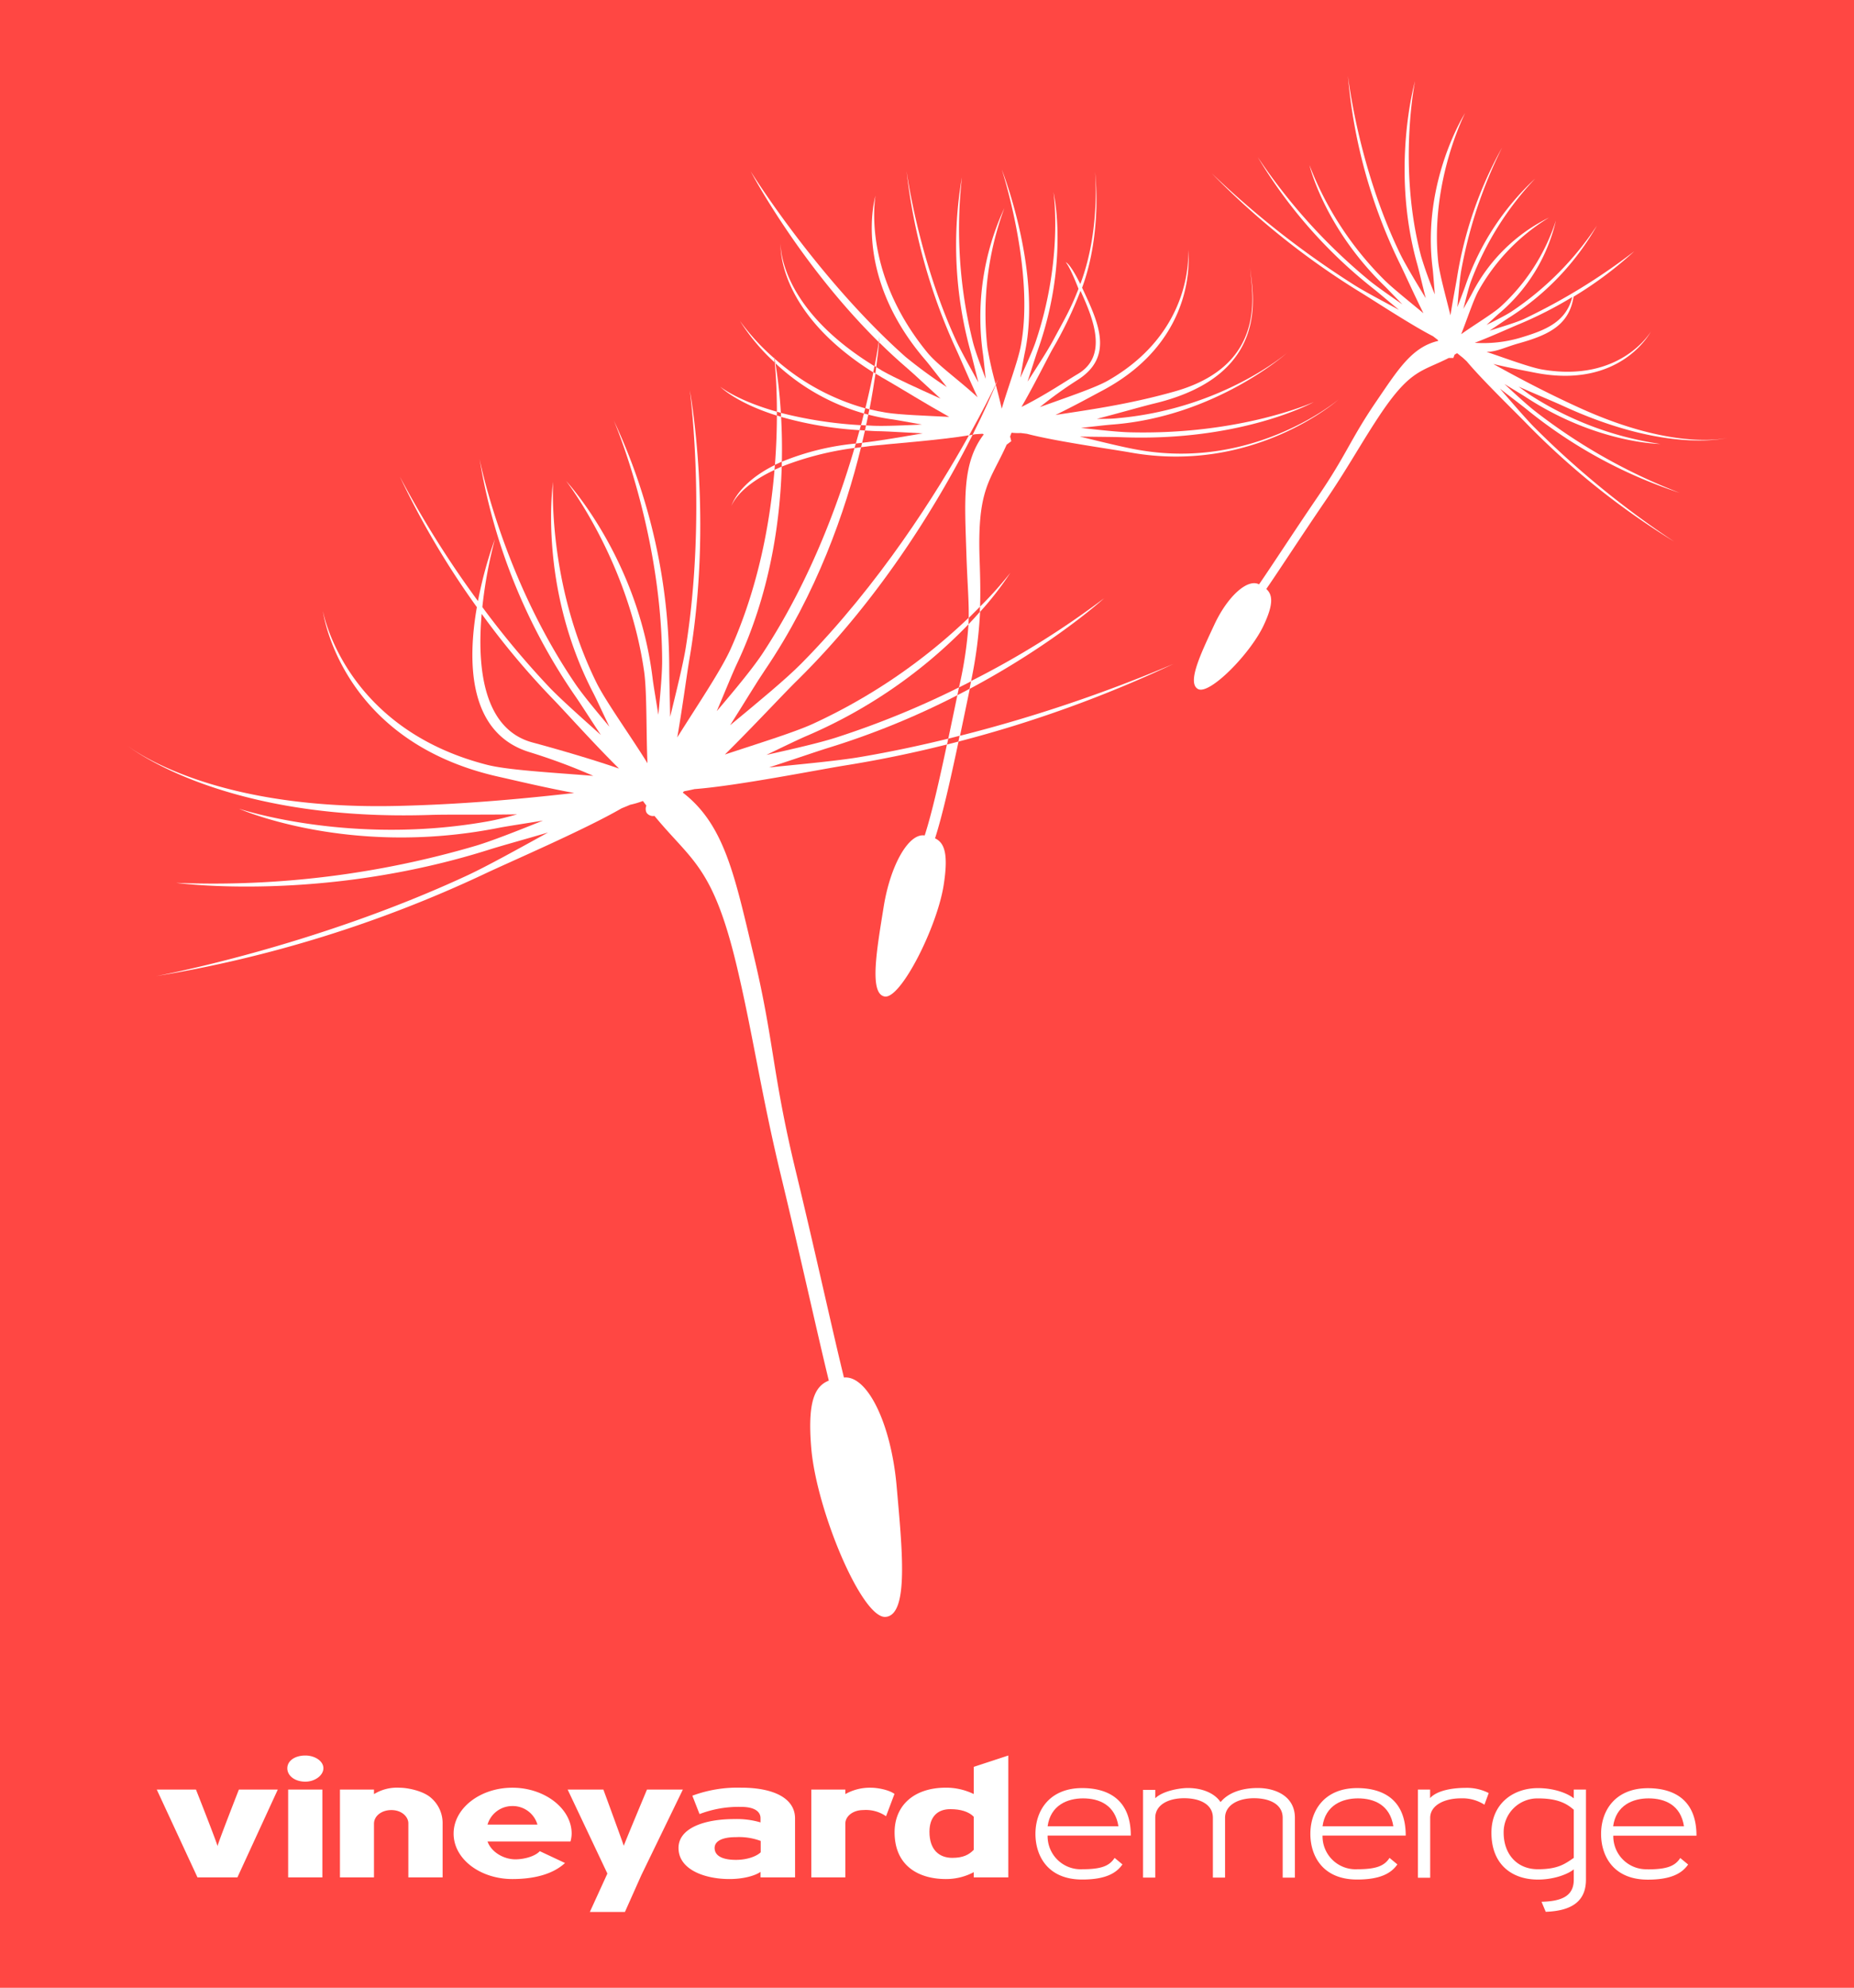 <svg xmlns="http://www.w3.org/2000/svg" viewBox="0 0 490.34 525.39">
  <defs>
    <style>
      .cls-1 {
        fill: #fff;
      }

      .cls-2 {
        fill: #ff4743;
      }
    </style>
  </defs>
  <title>long_EMERGE_red</title>
  <g id="Layer_2" data-name="Layer 2">
    <g id="long_white_bg" data-name="long_white bg">
      <g id="EMERGE_red">
        <rect class="cls-1" width="490.34" height="525.39"/>
        <g id="EMERGE_black">
          <path class="cls-2" d="M218.67,197.79c-3.19,1-8.94,3-15.3,5.05,9.08-.9,18.32-1.78,23.94-2.72,8.1-1.37,16-3.05,23.49-4.89.8-3.76,1.6-7.62,2.4-11.48A209.83,209.83,0,0,1,218.67,197.79Z"/>
          <path class="cls-2" d="M227.34,113.7a96.78,96.78,0,0,1-20.76-3.51c.2,3.52.29,7.51.2,11.85a68.47,68.47,0,0,1,19.57-4.81C226.7,116,227,114.85,227.34,113.7Z"/>
          <path class="cls-2" d="M244,114.54c-4.57-.22-8.72-.5-11-.56-1.47,0-2.87-.11-4.24-.19-.24,1.06-.49,2.14-.75,3.25C231.89,116.62,238,115.57,244,114.54Z"/>
          <path class="cls-2" d="M248.74,105.35c-3.6-3.27-6.82-6.32-8.65-7.89-2.64-2.26-5.18-4.61-7.61-7-.11,1.37-.33,3.61-.73,6.57l1.63,1C236.88,100,242.86,102.69,248.74,105.35Z"/>
          <path class="cls-2" d="M255.59,146.43c-.47-14.52-1.18-24,4.59-31.61l-.1-.07-.22-.1-1.88.12-.74.13c-8.06,16-23.42,42.36-46.53,65.07-3.68,3.62-11.44,12-19,19.46,8.59-2.85,18.24-5.82,23.22-8.08a150.58,150.58,0,0,0,41.27-28.08C256.28,158.74,255.85,154.39,255.59,146.43Z"/>
          <path class="cls-2" d="M256.15,165a131.19,131.19,0,0,1-42.34,29.31c-2.4,1-6.49,3-11.12,5.22,7.2-1.61,14.08-3.19,18.39-4.57a233,233,0,0,0,32.55-13.28v0A105.61,105.61,0,0,0,256.15,165Z"/>
          <path class="cls-2" d="M285.77,76.87a104,104,0,0,1-7.42,15.43c-1.55,2.81-5.08,9.93-8.2,15.26,5.86-2.87,12-7,14.87-8.69C293.07,94.16,289.28,84.49,285.77,76.87Z"/>
          <path class="cls-2" d="M194.86,175.53c-1.21,2.57-3.09,7.25-5.29,12.43,5-5.88,9.7-11.54,12.32-15.56,12-18.36,19.49-38.21,24.11-54a81.41,81.41,0,0,0-19.25,4.93C206.3,138.31,203.55,157.17,194.86,175.53Z"/>
          <path class="cls-2" d="M415.83,78.51a104,104,0,0,1-13.89,7.1c-2.22.9-7.59,3.36-11.91,5a34.68,34.68,0,0,0,11.8-1.26C408.28,87.43,414.14,85.35,415.83,78.51Z"/>
          <path class="cls-2" d="M251.05,110.19c-6.32-3.52-13-7.67-16-9.39-1.22-.68-2.38-1.37-3.5-2.06-.39,2.69-.91,5.87-1.59,9.43,1.41.35,2.87.65,4.36.89C238,109.65,244.87,109.87,251.05,110.19Z"/>
          <path class="cls-2" d="M227.73,118.2c-4.14,16.89-11.72,38.73-25.48,59-2,2.91-5.33,8.47-9.15,14.48,7.27-6,14.68-12.11,18.84-16.31,20.67-20.92,35.87-45.14,44.33-60.32-8,1.33-21,2.26-25.82,2.8C229.51,118,228.61,118.08,227.73,118.2Z"/>
          <path class="cls-2" d="M230.89,112.53c3.09.12,7.9-.08,12.94-.32-3.45-.6-6.5-1.18-8.27-1.43a52.79,52.79,0,0,1-5.91-1.19c-.19.93-.39,1.87-.6,2.84Z"/>
          <path class="cls-2" d="M245.82,484.16c0,4.77,2.57,6.89,6.05,6.89,2.87,0,4.42-.84,5.66-2.12v-8.75c-1.33-1.37-3.54-2-6.14-2C247.9,478.15,245.82,480.27,245.82,484.16Z"/>
          <path class="cls-2" d="M436,475.33c-4.15,0-8.61,1.82-9.36,7.38h18.73C444.52,477.1,440.37,475.33,436,475.33Z"/>
          <path class="cls-2" d="M286.44,475.33c-4.15,0-8.61,1.82-9.37,7.38H295.8C294.92,477.1,290.77,475.33,286.44,475.33Z"/>
          <path class="cls-2" d="M0,0V525.39H490.34V0ZM62.79,496.21H52.23L41.46,473H51.83s5.92,15,5.7,15,5.65-15,5.65-15H73.47Zm22.47,0H76.21V473h9.05Zm-4.5-25.3c-2.83,0-4.77-1.59-4.77-3.53S77.93,464,80.76,464c2.52,0,4.77,1.46,4.77,3.36S83.28,470.91,80.76,470.91Zm36.3,25.3H108V481.9c0-1.63-1.67-3.48-4.5-3.48-2.56,0-4.59,1.54-4.59,3.62v14.17h-9V473h9v1.2a11.7,11.7,0,0,1,6.89-1.68c1.76,0,5.91.71,8.12,2.6a8.79,8.79,0,0,1,3.14,6.94Zm33.82-9.49H128.94c1,2.82,4.28,4.72,7.37,4.72,2.25,0,5.17-.75,6.45-2.16l6.67,3.13c-3,2.79-7.78,4.24-13.91,4.24-8.53,0-15.55-5.3-15.55-12s7-12.14,15.55-12.14,15.67,5.52,15.67,12.14A8.25,8.25,0,0,1,150.88,486.72Zm14.4,18.63H156l4.64-10.15L150.13,473h9.45s5.48,14.89,5.39,14.89S171.11,473,171.11,473h9.49l-11,22.66Zm45-9.14h-9.14v-1.45c-1.59,1.1-4.73,1.89-8.22,1.89-6.58,0-13.47-2.51-13.47-8.21,0-5.12,6.54-7.64,14.8-7.64a22,22,0,0,1,6.89.88v-1.1c0-1.77-1.59-3-5.13-3a28.94,28.94,0,0,0-11,1.9l-1.9-4.86A34.45,34.45,0,0,1,196,472.5c8.75,0,14.27,2.87,14.27,8.12Zm8.92-131.3c-3.17-13-7.34-32.16-12.74-54.52-5.14-21.28-7.35-37.09-11.55-54.8-6.35-26.74-12-28-21.82-39.94a2.06,2.06,0,0,1-2.09-.85,2.23,2.23,0,0,1-.05-1.86l-.91-1.23a24.48,24.48,0,0,1-3.39,1c-.7.31-1.46.62-2.24.93-9.95,5.76-29.76,14.24-36.6,17.5a329.8,329.8,0,0,1-86.52,26.86s41.34-7.59,82.37-26.65c5.17-2.41,13.28-6.91,21.28-11.31-6.43,1.89-12.3,3.5-15.47,4.5-44.63,14.11-82.86,8.81-82.86,8.81a246.11,246.11,0,0,0,79.25-9.81c4.33-1.3,10.89-3.9,17.75-6.65-5.06.83-9.57,1.49-12.13,2-39.46,7.7-68.28-5.14-68.28-5.14s29.26,9.83,65.7,3.37c2.08-.37,4.8-1,7.85-1.88-9.53.15-18.42,0-23.12.16C63.71,217,38.81,200.88,33.75,197.15c4.72,3.43,26.2,16.91,71.18,15.87,18.91-.43,35-2.1,46.93-3.42-8-1.48-15.81-3.37-19.9-4.28C89.7,195.89,85.4,161.49,85.4,161.49s5.47,30.95,43.42,40.66c5.51,1.41,17.5,2.06,28.1,2.92a157.18,157.18,0,0,0-16.8-6.25c-16.31-4.95-16.53-23.8-14-38.34A220.35,220.35,0,0,1,105.76,126a264,264,0,0,0,20.65,32.87,107.73,107.73,0,0,1,4.49-16.41,119.06,119.06,0,0,0-3.33,18,227.67,227.67,0,0,0,17.59,21.06c3.06,3.22,8.46,8,13.75,12.74-2.91-4.4-5.49-8.46-7-10.61a154.61,154.61,0,0,1-25.08-62.34s6,30.89,25.11,59.12c2,3,5.51,7.21,9.22,11.63-1.77-3.7-3.28-7-4.24-8.87-14.77-28.42-10.64-55.86-10.64-55.86s-1.61,26.7,11.51,53.18c2.49,5,9.2,14.31,13.45,21.22-.35-8-.12-18.89-.88-24.23-4.18-29.26-20.62-50.36-20.62-50.36s18.94,20.28,22.85,52.07c.25,2.07.89,5.66,1.53,9.71.55-5.75,1.05-11.24,1-14.81-.27-34.06-12.78-62.95-12.78-62.95A154.54,154.54,0,0,1,177,176.76c0,2.62.15,7.43.24,12.71,1.68-6.91,3.42-13.9,4.13-18.29,5.57-34.82,1.06-68.05,1.06-68.05s6.33,33.83-.13,71.3c-.66,3.87-1.8,12.56-3.18,20.48,5.27-8.43,11.66-17.84,14.2-23.56,7.28-16.32,10.36-33.28,11.52-47.14-9.79,4.56-11.4,9.54-11.4,9.54s1.56-5.93,11.51-10.85c.37-4.8.51-9.21.52-13.05-10.89-3.4-15-7.65-15-7.65s4.37,3.63,15,6.62c0-6.09-.34-10.65-.56-13a53.83,53.83,0,0,1-9.22-11,58.84,58.84,0,0,0,9.11,9.91c0-.41-.07-.63-.07-.63s.05.24.13.68a60.32,60.32,0,0,0,24,13.15c.88-3.59,1.58-6.79,2.12-9.49-25.93-16.23-24.51-34-24.51-34s-.77,16.68,24.83,32.36c.56-2.88.91-5.06,1.11-6.38-21.13-20.85-33.86-45.11-33.86-45.11s17.5,28.17,40.93,49a129.42,129.42,0,0,0,10.93,8c-2.39-3-4.47-5.76-5.73-7.23-19.49-22.7-13.12-43.37-13.12-43.37s-3.88,20,13.68,41.44c2.71,3.31,8.32,7.25,13.31,11.85-2.34-5-4.65-10.49-5.79-12.92a154,154,0,0,1-13-46.94s3,22.7,13,44.63c1.25,2.77,3.66,7.06,6,11.3-.9-3.49-1.65-6.69-2.14-8.41a105.49,105.49,0,0,1-2.21-45.84,123.2,123.2,0,0,0,2.95,43.77c.62,2.35,1.94,5.88,3.34,9.57-.31-2.78-.54-5.27-.74-6.67A68.59,68.59,0,0,1,265.63,55a80.14,80.14,0,0,0-4.48,36.89,94.74,94.74,0,0,0,2.18,9.67c.43-.88.64-1.36.64-1.36s-.2.52-.6,1.49c.56,2.17,1.12,4.37,1.57,6.33,1.55-5.32,4.3-12.65,5-16.41,3.86-19.81-5-46.84-5-46.84s10.69,27.06,6.1,48.45c-.3,1.39-.7,3.85-1.19,6.61,1.64-3.59,3.19-7,4-9.33,7.46-22,4.77-39.74,4.77-39.74s4.26,18.17-4.17,41.86c-.6,1.68-1.56,4.82-2.69,8.25,2.63-4.08,5.32-8.2,6.76-10.88,3.09-5.75,4.59-8.2,6.72-13.66-2.49-6.34-3.38-7-3.38-7s1,0,3.86,5.74c5.37-14.11,3.91-29.58,3.91-29.58s2,15.78-3.44,30.56c4.29,9.13,8.62,18.19-1.23,24.4a107.35,107.35,0,0,0-9.94,7.15c6.83-2.48,14.61-5.07,18-7C316.2,87.38,314.22,66,314.22,66s3.38,23.44-22.75,37.28c-2.53,1.34-7.34,4-12.33,6.41,8.06-1.27,19.09-2.7,31.52-6.22,25.83-7.3,20-28,20-32.66.08,4.65,7.13,28-25.3,35.82-3.12.75-9,2.45-15.26,4.08,2.16,0,4.07,0,5.51-.18,27.77-2.48,44.86-17.32,44.86-17.32s-18.86,16.89-46.24,19c-1.78.13-4.87.51-8.34.88,5,.57,9.8,1.09,12.89,1.17,29.53.75,48.7-8,48.7-8s-19,10.54-50.9,9.3c-2.27-.09-6.43-.09-11-.17,6.06,1.46,12.21,3,16.05,3.61,30.47,5.15,52.41-13.42,52.41-13.42s-22.37,19.91-55.18,14c-5.09-.91-19.67-2.92-27.26-4.92l-1.65-.21a15.46,15.46,0,0,1-2.42-.08l-.38,1,.31,1.24-1.23.93c-4.31,9.64-7.8,11.49-7.15,30.25.16,4.68.25,8.64.13,12.54a98.69,98.69,0,0,0,8-8.93,82.18,82.18,0,0,1-8,10.31A116.59,116.59,0,0,1,256.83,180,231.48,231.48,0,0,0,292,158.14s-13.13,12-35.54,23.93l0,.12c-.86,4.14-1.71,8.27-2.56,12.28a388,388,0,0,0,56.47-19A323.64,323.64,0,0,1,253.51,196c-2.17,10.26-4.27,19.52-6.21,25.58,2.46,1.18,3.6,4,2.26,12.47-1.78,11.13-11.34,30-15.56,29.34s-2.08-12.52-.3-23.65,6.64-19.6,10.86-18.92h0c1.88-5.82,3.86-14.52,5.88-24.05-8.39,2.12-17.35,4-26.7,5.51-7.49,1.19-28.61,5.41-40.07,6.29-.94.22-1.85.41-2.7.56l-.28.22-.11.14c11.1,8.52,13.76,22.18,18.71,42.86,5.47,22.84,4.9,31.24,11.14,57.07,5.25,21.71,9.54,41.48,12.77,54.67h.05c6.23-.55,12.45,12.33,13.89,28.76s3.32,34-2.92,34.51-18.21-28-19.65-44.47C213.51,370.45,215.48,366.39,219.2,364.91Zm15.14,115.14a9.36,9.36,0,0,0-6.05-1.63c-2.6,0-4.72,1.54-4.72,3.62v14.17h-9V473h9v1.2a13.23,13.23,0,0,1,7-1.68c1.19,0,4.37.44,6,1.63Zm32.33,16.16h-9.14v-1.37a15.56,15.56,0,0,1-7.33,1.81c-7.47,0-13.6-3.66-13.6-12.36,0-6.93,4.94-11.79,13.6-11.79a16.79,16.79,0,0,1,7.33,1.68V467l9.14-3Zm19.55-2.15c5.08,0,7.2-.88,8.57-3l2.07,1.72c-1.67,2.43-4.68,4-10.64,4-9.32,0-12.37-6.5-12.37-12.06,0-6.36,3.89-12.11,12.37-12.11,5.87,0,12.85,2.26,12.85,12.55h-22A8.74,8.74,0,0,0,286.22,494.06Zm56.25,2.21h-3.23V480.46c0-3.49-3.31-5.17-7.6-5.17s-7.64,1.9-7.64,5.17v15.81h-3.22V480.46c0-3.49-3.31-5.17-7.6-5.17s-7.64,1.81-7.64,5.17v15.81h-3.23V473.08h3.23v2.21c2.07-2,6.58-2.7,8.61-2.7,3.4,0,6.89,1.11,8.66,3.72,2.87-3.45,7.82-3.72,9.81-3.72,4.81,0,9.85,2.21,9.85,7.87Zm16.46-2.21c5.08,0,7.2-.88,8.57-3l2.07,1.72c-1.68,2.43-4.68,4-10.64,4-9.33,0-12.37-6.5-12.37-12.06,0-6.36,3.88-12.11,12.37-12.11,5.87,0,12.85,2.26,12.85,12.55h-22A8.73,8.73,0,0,0,358.93,494.06ZM392.6,477a10.76,10.76,0,0,0-6.23-1.68c-4.33,0-8.12,1.81-8.12,5.17v15.81H375V473h3.23v2.25c1.89-2.08,6.09-2.7,9.45-2.7a12.83,12.83,0,0,1,6.05,1.37Zm26.85,19.3v.49c0,5.3-3.18,8.26-10.64,8.52l-1.11-2.65c5.74-.13,8.53-1.76,8.53-5.87v-2.7c-1.33,1.11-4.91,2.7-9.5,2.7-6.76,0-12.28-3.89-12.28-12.37,0-7.69,5.74-11.8,12.28-11.8,4.29,0,7.78,1.33,9.5,2.7V473h3.22Zm16.37-2.21c5.08,0,7.2-.88,8.57-3l2.08,1.72c-1.68,2.43-4.69,4-10.65,4-9.32,0-12.37-6.5-12.37-12.06,0-6.36,3.89-12.11,12.37-12.11,5.88,0,12.86,2.26,12.86,12.55h-22A8.73,8.73,0,0,0,435.82,494.06ZM413.31,107.25c-2.35-1.08-6.88-2.94-11.67-5.06,1.4,1,2.66,2,3.65,2.59a86.35,86.35,0,0,0,33.81,12.56s-16.73-.11-35.41-12.28c-1.21-.79-3.38-2.08-5.8-3.56,3,2.79,5.9,5.43,7.87,7a150.13,150.13,0,0,0,38.46,21.76,126.66,126.66,0,0,1-40.45-22.06c-1.44-1.17-4.14-3.2-7.08-5.48,3.31,3.82,6.66,7.71,8.88,10a238.64,238.64,0,0,0,37.22,30.44,203.59,203.59,0,0,1-39.29-31.44c-2.91-3-11.52-11.33-15.59-16.22l-1-.92-1.54-1.23-.66.39-.34.87-1.2,0c-7,3.57-10,3-17.71,14.3-5.08,7.51-8.84,14.56-15,23.57-6.46,9.47-11.77,17.69-15.55,23.19,1.64,1.5,2,3.86-.67,9.54-3.48,7.51-14.31,18.52-17.37,16.92s.81-9.54,4.28-17,8.77-12.29,11.84-10.68h0c3.84-5.58,9.31-14.06,15.59-23.25,7.47-10.94,8.59-15.06,15.17-24.74,6-8.77,9.59-14.7,16.62-16.36l0-.08-.1-.17L379,88.87c-5.66-2.89-15.64-9.45-19.23-11.63a204.2,204.2,0,0,1-39.29-31.43,239.32,239.32,0,0,0,37.87,29.63C361,77.1,365.57,79.51,370,81.9c-2.87-2.36-5.44-4.55-6.89-5.7a127.33,127.33,0,0,1-30.46-34.67,151,151,0,0,0,29.71,32.78c2,1.59,5.17,3.82,8.55,6.14-2-2-3.72-3.87-4.76-4.88-16-15.57-19.83-31.92-19.83-31.92a87,87,0,0,0,19.75,30.29c2.15,2.15,6.53,5.64,10.4,8.85-2.58-5.16-5.1-10.84-6.36-13.35A139.77,139.77,0,0,1,356.5,20s2.65,24,13.76,47c1.4,2.9,4.14,7.39,6.81,11.82-.93-3.68-1.7-7-2.21-8.86-7.22-25.48-.61-48.54-.61-48.54s-4.65,22.64,1.6,46.33a103.09,103.09,0,0,0,3.63,10.06c-.25-2.94-.42-5.57-.6-7C376,47.87,387.5,29.86,387.5,29.86s-9.31,18.06-7.14,39.23c.33,3.27,2,9.13,3.25,14.27.63-4.07,1.5-8.44,1.81-10.43A104.12,104.12,0,0,1,397.27,39a121.47,121.47,0,0,0-10.83,32.6c-.38,2.24-.67,5.94-1,9.59.93-2.5,1.82-4.74,2.24-6a69.47,69.47,0,0,1,18.35-28,81.07,81.07,0,0,0-17,27.19c-.61,1.69-1.28,4.41-2,7.26,1-1.79,1.92-3.36,2.39-4.29a45.36,45.36,0,0,1,20.26-19.84A52.72,52.72,0,0,0,390.94,77c-1.28,2.38-3,7.59-4.49,11.33,3.3-2.37,8.25-5.34,10.34-7.19A52.89,52.89,0,0,0,411.5,58.3a45.57,45.57,0,0,1-14.71,24.28c-.8.67-2.12,1.92-3.63,3.3,2.62-1.3,5.11-2.57,6.61-3.54a81,81,0,0,0,22.58-22.71,69.33,69.33,0,0,1-23.11,24.24c-1.11.7-3.09,2.08-5.3,3.54,3.46-1.11,7-2.14,9.08-3.09a160.73,160.73,0,0,0,29.2-17.9,99.89,99.89,0,0,1-16.05,12c-1.15,7.47-6.52,10.09-14.4,12.3-3.62,1-6,2.32-8.63,2.27,5.5,1.88,11.68,4.15,14.7,4.67,20.82,3.57,28.76-10,28.76-10s-7.92,15.43-30.88,10.8c-2.21-.44-6.49-1.23-10.78-2.25,5.79,3.19,13.68,7.46,23.17,11.75,22.58,10.19,35.71,8.41,38.66,7.8C453.59,116.46,438.3,118.77,413.31,107.25Z"/>
          <path class="cls-2" d="M359.15,475.33c-4.16,0-8.62,1.82-9.37,7.38h18.73C367.63,477.1,363.48,475.33,359.15,475.33Z"/>
          <path class="cls-2" d="M189,488.44c0,1.77,1.54,3.14,5.65,3.14,3.09,0,5.52-1,6.54-2v-3a16.31,16.31,0,0,0-6.54-1C191,485.57,189,486.63,189,488.44Z"/>
          <path class="cls-2" d="M135.47,477.36a6.81,6.81,0,0,0-6.53,4.9h13.2A6.79,6.79,0,0,0,135.47,477.36Z"/>
          <path class="cls-2" d="M397.68,484.39c0,5.61,3.48,9.67,9.05,9.67,5.39,0,7.2-1.45,9.5-3V478.34c-1.81-1.59-4.2-3-9.37-3A8.93,8.93,0,0,0,397.68,484.39Z"/>
          <path class="cls-2" d="M228.49,109.29A56.88,56.88,0,0,1,205.07,96a127.71,127.71,0,0,1,1.45,13.13,110.48,110.48,0,0,0,21.18,3.25C228,111.31,228.24,110.29,228.49,109.29Z"/>
          <path class="cls-2" d="M146.23,184.74a206.11,206.11,0,0,1-18.84-22.49c-1.21,13.83.27,30.44,13.46,34,4.64,1.24,14.8,4.1,22.87,6.89C157.26,196.79,149.51,188.11,146.23,184.74Z"/>
          <path class="cls-2" d="M206.52,109.11l-1.06-.29v1c.36.12.74.23,1.12.34Z"/>
          <path class="cls-2" d="M206.78,122c-.64.29-1.26.57-1.84.86,0,.43-.07.87-.11,1.31q.91-.42,1.92-.84Z"/>
          <path class="cls-2" d="M229.65,109.59c.09-.48.18-1,.28-1.42l-1.09-.29c-.11.46-.23.93-.35,1.41C228.87,109.4,229.26,109.49,229.65,109.59Z"/>
          <path class="cls-2" d="M227.73,117.07l-1.38.16c-.12.4-.23.81-.35,1.21l1.73-.24c.09-.39.18-.78.28-1.16Z"/>
          <path class="cls-2" d="M232.6,88.92s-.07.51-.21,1.45l.09.09C232.57,89.46,232.6,88.92,232.6,88.92Z"/>
          <path class="cls-2" d="M257.24,114.9c3.16-6.27,5.19-11,6.13-13.21l0-.13c-1.06,2.22-3.45,7-7.06,13.51Z"/>
          <path class="cls-2" d="M227.34,113.7c.46,0,.94.06,1.42.09.1-.46.2-.91.29-1.36l-1.35-.07Z"/>
          <path class="cls-2" d="M256.15,165q1.64-1.71,3-3.28c0-.46,0-.92.05-1.38-.92.94-1.93,1.93-3,3C256.19,163.83,256.17,164.39,256.15,165Z"/>
          <path class="cls-2" d="M253.2,183.75l3.22-1.68c.14-.7.28-1.38.41-2-1,.54-2.11,1.08-3.2,1.62C253.49,182.34,253.34,183.05,253.2,183.75Z"/>
          <path class="cls-2" d="M204.85,94.73l-.06,0c0,.29.07.67.11,1.14l.17.16C205,95.46,204.91,95.05,204.85,94.73Z"/>
          <path class="cls-2" d="M250.47,196.78l3-.78c.11-.51.22-1,.32-1.53l-3,.76Z"/>
          <path class="cls-2" d="M231.75,97l-.47-.28c-.1.52-.2,1.07-.32,1.64l.56.35C231.6,98.15,231.68,97.58,231.75,97Z"/>
        </g>
      </g>
    </g>
  </g>
</svg>
